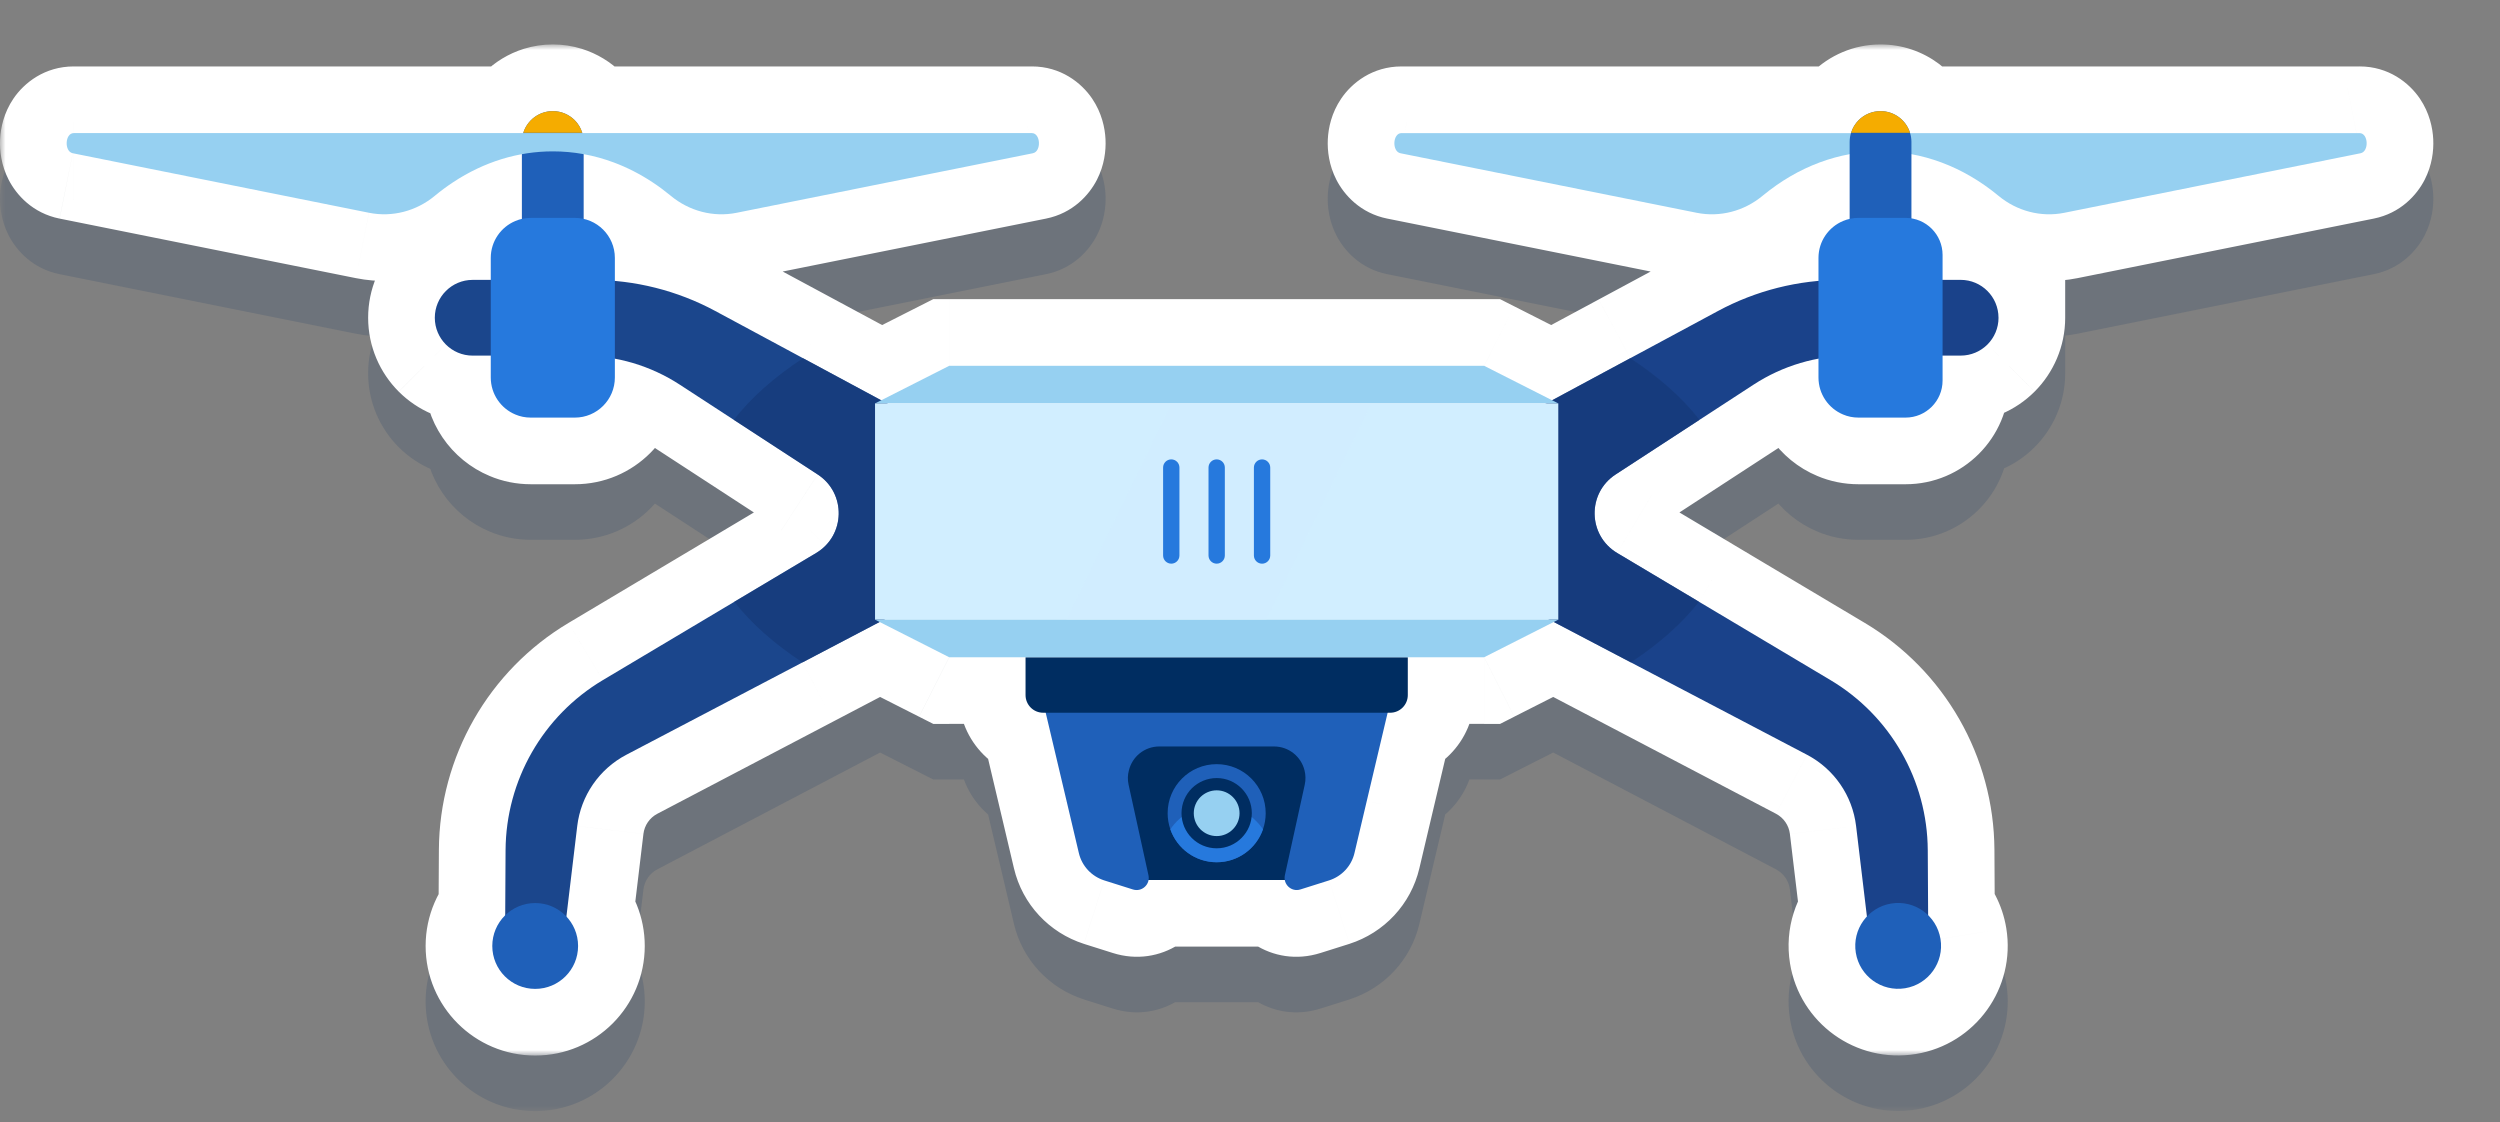 <svg fill="none" height="101" viewBox="0 0 225 101" width="225" xmlns="http://www.w3.org/2000/svg" xmlns:xlink="http://www.w3.org/1999/xlink"><rect x="0" y="0" width="225" height="101" fill="#808080" stroke="none"/><mask id="a" fill="#000" height="91" maskUnits="userSpaceOnUse" width="220" x="-0" y="9"><path d="m-0 9h220v91h-220z" fill="#fff"/><path clip-rule="evenodd" d="m52.53 18.874v5.824c1.608.361 2.808 1.797 2.808 3.515v2.066c3.156.28 6.23 1.198 9.032 2.706l7.904 4.253.001.001.001-.001v-.001l7.034 3.785 6.117-3.1h48.145l6.117 3.1 7.034-3.785 7.904-4.253c2.804-1.509 5.879-2.427 9.036-2.707v-2.064c0-1.498.914-2.784 2.218-3.326.187-.08.383-.144.587-.19v-5.822c-2.749.5-5.414 1.747-7.827 3.738l-.011.009c-.005.004-.009.007-.013.01-1.65 1.364-3.812 1.94-5.911 1.518l-26.663-5.359c-.785-.158-.704-1.813.089-1.813h40.455l.008-.025c.132-.433.372-.83.685-1.143.505-.499 1.203-.812 1.966-.812 1.25 0 2.308.824 2.657 1.955l.008.025h40.451c.793 0 .874 1.655.088 1.813l-26.662 5.359c-2.099.422-4.261-.155-5.911-1.518l-.013-.011c-.004-.003-.007-.006-.011-.009-2.412-1.99-5.076-3.236-7.824-3.737v5.776c1.589.254 2.803 1.631 2.803 3.292v2.242h1.627c1.881 0 3.407 1.526 3.407 3.408l.001.001c0 .942-.382 1.793-.997 2.41-.617.616-1.468.998-2.409.998h-1.629v2.246c0 1.841-1.492 3.334-3.332 3.334h-4.237c-.493 0-.961-.096-1.382-.277-1.305-.541-2.218-1.834-2.218-3.332v-1.697c-2.074.387-4.061 1.179-5.844 2.341l-4.863 3.167-7.549 4.917c-1.328.865-1.952 2.291-1.887 3.687.063 1.319.742 2.612 2.027 3.378v.001l7.367 4.39-.001 0.0.001 0 11.836 7.053c5.396 3.216 8.714 9.023 8.749 15.305l.032 5.848c.572.557.976 1.296 1.114 2.145.342 2.106-1.088 4.09-3.192 4.432-2.105.342-4.088-1.088-4.43-3.194-.2-1.232.207-2.422 1-3.266l-.975-8.139c-.327-2.737-1.981-5.136-4.42-6.415l-15.852-8.312-6.94-3.638-6.264 3.175h-6.871v3.406c0 .877-.711 1.588-1.588 1.588h-.226l-1.874 7.925-1.11 4.701c-.274 1.169-1.142 2.096-2.284 2.462l-2.584.816c-.659.209-1.296-.233-1.406-.852h-12.256c-.108.62-.749 1.061-1.408.852l-2.584-.816c-1.142-.366-2.01-1.293-2.284-2.462l-1.109-4.701-1.874-7.925h-.227c-.876 0-1.587-.711-1.587-1.588v-3.406h-6.872l-6.263-3.175-6.941 3.639-15.852 8.312c-2.439 1.279-4.093 3.679-4.42 6.415l-.975 8.143c.652.692 1.052 1.624 1.052 2.65 0 2.133-1.728 3.863-3.861 3.863s-3.861-1.729-3.861-3.863c0-1.082.445-2.06 1.161-2.761l.032-5.857c.035-6.283 3.354-12.089 8.749-15.305l11.836-7.053.001-.001-0-0 7.366-4.39c.319-.19.601-.413.845-.66 1.78-1.805 1.565-4.927-.705-6.406l-7.549-4.917-4.863-3.167c-1.783-1.161-3.769-1.953-5.842-2.34v1.696c0 1.991-1.611 3.609-3.601 3.609h-3.967c-.493 0-.962-.096-1.383-.277-1.305-.541-2.218-1.834-2.218-3.332v-1.97h-1.631c-.941 0-1.792-.382-2.409-.998-.616-.617-.997-1.468-.997-2.41 0-1.882 1.525-3.408 3.406-3.408h1.631v-1.974c0-1.498.914-2.784 2.218-3.326.186-.08.38-.143.582-.188v-5.823c-2.139.39-4.226 1.232-6.184 2.524-.557.367-1.104.771-1.638 1.212-.006.006-.012.01-.018.015l-.007.005c-1.65 1.364-3.812 1.94-5.911 1.518l-26.663-5.358c-.786-.158-.704-1.813.089-1.813h40.45l.008-.025c.273-.87.963-1.559 1.833-1.83.261-.081.537-.125.824-.125.288 0 .566.044.827.125.435.136.823.375 1.139.687.313.313.553.71.685 1.143l.008.025h40.455c.794 0 .875 1.655.089 1.813l-26.662 5.358c-2.098.422-4.261-.154-5.911-1.518-.008-.006-.017-.013-.024-.02-.535-.44-1.081-.845-1.639-1.212-1.122-.74-2.286-1.333-3.478-1.778-.891-.333-1.797-.582-2.712-.748z" fill="#000" fill-rule="evenodd"/></mask><mask id="b" fill="#000" height="91" maskUnits="userSpaceOnUse" width="220" x="-0" y="4"><path d="m-0 4h220v91h-220z" fill="#fff"/><path clip-rule="evenodd" d="m52.53 13.874v5.824c1.608.361 2.808 1.797 2.808 3.515v2.066c3.156.28 6.23 1.198 9.032 2.706l7.904 4.253.001.001.001-.001v-.001l7.034 3.785 6.117-3.1h48.145l6.117 3.1 7.034-3.785 7.904-4.253c2.804-1.509 5.879-2.427 9.036-2.707v-2.064c0-1.498.914-2.784 2.218-3.326.187-.08.383-.144.587-.19v-5.822c-2.749.5-5.414 1.747-7.827 3.738l-.011.009c-.005.004-.009.007-.013.01-1.65 1.364-3.812 1.94-5.911 1.518l-26.663-5.359c-.785-.158-.704-1.813.089-1.813h40.455l.008-.025c.132-.433.372-.83.685-1.143.505-.499 1.203-.812 1.966-.812 1.25 0 2.308.824 2.657 1.955l.008.025h40.451c.793 0 .874 1.655.088 1.813l-26.662 5.359c-2.099.422-4.261-.155-5.911-1.518l-.013-.011c-.004-.003-.007-.006-.011-.009-2.412-1.99-5.076-3.236-7.824-3.737v5.776c1.589.254 2.803 1.631 2.803 3.292v2.242h1.627c1.881 0 3.407 1.526 3.407 3.408l.001.001c0 .942-.382 1.793-.997 2.41-.617.616-1.468.998-2.409.998h-1.629v2.246c0 1.841-1.492 3.334-3.332 3.334h-4.237c-.493 0-.961-.096-1.382-.277-1.305-.541-2.218-1.834-2.218-3.332v-1.697c-2.074.387-4.061 1.179-5.844 2.341l-4.863 3.167-7.549 4.917c-1.328.865-1.952 2.291-1.887 3.687.063 1.319.742 2.612 2.027 3.378v.001l7.367 4.39-.001 0.0.001 0 11.836 7.053c5.396 3.216 8.714 9.023 8.749 15.305l.032 5.848c.572.557.976 1.296 1.114 2.145.342 2.106-1.088 4.09-3.192 4.432-2.105.342-4.088-1.088-4.43-3.194-.2-1.232.207-2.422 1-3.266l-.975-8.139c-.327-2.737-1.981-5.136-4.42-6.415l-15.852-8.312-6.94-3.638-6.264 3.175h-6.871v3.406c0 .877-.711 1.588-1.588 1.588h-.226l-1.874 7.925-1.11 4.701c-.274 1.169-1.142 2.096-2.284 2.462l-2.584.816c-.659.209-1.296-.233-1.406-.852h-12.256c-.108.62-.749 1.061-1.408.852l-2.584-.816c-1.142-.366-2.01-1.293-2.284-2.462l-1.109-4.701-1.874-7.925h-.227c-.876 0-1.587-.711-1.587-1.588v-3.406h-6.872l-6.263-3.175-6.941 3.639-15.852 8.312c-2.439 1.279-4.093 3.679-4.42 6.415l-.975 8.143c.652.692 1.052 1.624 1.052 2.65 0 2.133-1.728 3.863-3.861 3.863s-3.861-1.729-3.861-3.863c0-1.082.445-2.06 1.161-2.761l.032-5.857c.035-6.283 3.354-12.089 8.749-15.305l11.836-7.053.001-.001-0-0 7.366-4.39c.319-.19.601-.413.845-.66 1.78-1.805 1.565-4.927-.705-6.406l-7.549-4.917-4.863-3.167c-1.783-1.161-3.769-1.953-5.842-2.34v1.696c0 1.991-1.611 3.609-3.601 3.609h-3.967c-.493 0-.962-.096-1.383-.277-1.305-.541-2.218-1.834-2.218-3.332v-1.97h-1.631c-.941 0-1.792-.382-2.409-.998-.616-.617-.997-1.468-.997-2.41 0-1.882 1.525-3.408 3.406-3.408h1.631v-1.974c0-1.498.914-2.784 2.218-3.326.186-.08.38-.143.582-.188v-5.823c-2.139.39-4.226 1.232-6.184 2.524-.557.367-1.104.771-1.638 1.212-.006.006-.012.01-.018.015l-.007.005c-1.65 1.364-3.812 1.94-5.911 1.518l-26.663-5.358c-.786-.158-.704-1.813.089-1.813h40.45l.008-.025c.273-.87.963-1.559 1.833-1.83.261-.081.537-.125.824-.125.288 0 .566.044.827.125.435.136.823.375 1.139.687.313.313.553.71.685 1.143l.008.025h40.455c.794 0 .875 1.655.089 1.813l-26.662 5.358c-2.098.422-4.261-.154-5.911-1.518-.008-.006-.017-.013-.024-.02-.535-.44-1.081-.845-1.639-1.212-1.122-.74-2.286-1.333-3.478-1.778-.891-.333-1.797-.582-2.712-.748z" fill="#000" fill-rule="evenodd"/></mask><path clip-rule="evenodd" d="m52.53 18.874v5.824c1.608.361 2.808 1.797 2.808 3.515v2.066c3.156.28 6.23 1.198 9.032 2.706l7.904 4.253.001.001.001-.001v-.001l7.034 3.785 6.117-3.1h48.145l6.117 3.1 7.034-3.785 7.904-4.253c2.804-1.509 5.879-2.427 9.036-2.707v-2.064c0-1.498.914-2.784 2.218-3.326.187-.08.383-.144.587-.19v-5.822c-2.749.5-5.414 1.747-7.827 3.738l-.011.009c-.005.004-.009.007-.013.01-1.65 1.364-3.812 1.94-5.911 1.518l-26.663-5.359c-.785-.158-.704-1.813.089-1.813h40.455l.008-.025c.132-.433.372-.83.685-1.143.505-.499 1.203-.812 1.966-.812 1.25 0 2.308.824 2.657 1.955l.008.025h40.451c.793 0 .874 1.655.088 1.813l-26.662 5.359c-2.099.422-4.261-.155-5.911-1.518l-.013-.011c-.004-.003-.007-.006-.011-.009-2.412-1.99-5.076-3.236-7.824-3.737v5.776c1.589.254 2.803 1.631 2.803 3.292v2.242h1.627c1.881 0 3.407 1.526 3.407 3.408l.001.001c0 .942-.382 1.793-.997 2.41-.617.616-1.468.998-2.409.998h-1.629v2.246c0 1.841-1.492 3.334-3.332 3.334h-4.237c-.493 0-.961-.096-1.382-.277-1.305-.541-2.218-1.834-2.218-3.332v-1.697c-2.074.387-4.061 1.179-5.844 2.341l-4.863 3.167-7.549 4.917c-1.328.865-1.952 2.291-1.887 3.687.063 1.319.742 2.612 2.027 3.378v.001l7.367 4.39-.001 0.0.001 0 11.836 7.053c5.396 3.216 8.714 9.023 8.749 15.305l.032 5.848c.572.557.976 1.296 1.114 2.145.342 2.106-1.088 4.09-3.192 4.432-2.105.342-4.088-1.088-4.43-3.194-.2-1.232.207-2.422 1-3.266l-.975-8.139c-.327-2.737-1.981-5.136-4.42-6.415l-15.852-8.312-6.94-3.638-6.264 3.175h-6.871v3.406c0 .877-.711 1.588-1.588 1.588h-.226l-1.874 7.925-1.11 4.701c-.274 1.169-1.142 2.096-2.284 2.462l-2.584.816c-.659.209-1.296-.233-1.406-.852h-12.256c-.108.62-.749 1.061-1.408.852l-2.584-.816c-1.142-.366-2.01-1.293-2.284-2.462l-1.109-4.701-1.874-7.925h-.227c-.876 0-1.587-.711-1.587-1.588v-3.406h-6.872l-6.263-3.175-6.941 3.639-15.852 8.312c-2.439 1.279-4.093 3.679-4.42 6.415l-.975 8.143c.652.692 1.052 1.624 1.052 2.65 0 2.133-1.728 3.863-3.861 3.863s-3.861-1.729-3.861-3.863c0-1.082.445-2.06 1.161-2.761l.032-5.857c.035-6.283 3.354-12.089 8.749-15.305l11.836-7.053.001-.001-0-0 7.366-4.39c.319-.19.601-.413.845-.66 1.78-1.805 1.565-4.927-.705-6.406l-7.549-4.917-4.863-3.167c-1.783-1.161-3.769-1.953-5.842-2.34v1.696c0 1.991-1.611 3.609-3.601 3.609h-3.967c-.493 0-.962-.096-1.383-.277-1.305-.541-2.218-1.834-2.218-3.332v-1.97h-1.631c-.941 0-1.792-.382-2.409-.998-.616-.617-.997-1.468-.997-2.41 0-1.882 1.525-3.408 3.406-3.408h1.631v-1.974c0-1.498.914-2.784 2.218-3.326.186-.08.38-.143.582-.188v-5.823c-2.139.39-4.226 1.232-6.184 2.524-.557.367-1.104.771-1.638 1.212-.006.006-.012.01-.018.015l-.007.005c-1.65 1.364-3.812 1.94-5.911 1.518l-26.663-5.358c-.786-.158-.704-1.813.089-1.813h40.45l.008-.025c.273-.87.963-1.559 1.833-1.83.261-.081.537-.125.824-.125.288 0 .566.044.827.125.435.136.823.375 1.139.687.313.313.553.71.685 1.143l.008.025h40.455c.794 0 .875 1.655.089 1.813l-26.662 5.358c-2.098.422-4.261-.154-5.911-1.518-.008-.006-.017-.013-.024-.02-.535-.44-1.081-.845-1.639-1.212-1.122-.74-2.286-1.333-3.478-1.778-.891-.333-1.797-.582-2.712-.748z" fill="#002d61" fill-opacity=".15" fill-rule="evenodd"/><path d="m52.53 24.699h-6v4.803l4.686 1.052zm0-5.824 1.073-5.903-7.073-1.286v7.189zm2.808 11.406h-6v5.491l5.469.485zm9.032 2.706-2.844 5.283.001.001zm7.904 4.253 2.848-5.281-.005-.003zm.001.001-2.848 5.281 3.14 1.694 2.988-1.95zm.001-.001 3.28 5.024 2.72-1.776v-3.249zm0-.001 2.843-5.284-8.843-4.759v10.043zm7.034 3.785-2.843 5.284 2.76 1.485 2.796-1.417zm6.117-3.1v-6h-1.434l-1.279.648zm48.145 0 2.713-5.352-1.279-.648h-1.434zm6.117 3.1-2.713 5.352 2.796 1.417 2.76-1.485zm7.034-3.785-2.843-5.284-.001 0zm7.904-4.253 2.843 5.284v-0zm9.036-2.707.529 5.977 5.471-.485v-5.492zm2.218-5.391 2.301 5.541.031-.013.03-.013zm.587-.19 1.317 5.854 4.683-1.053v-4.801zm0-5.822h6v-7.19l-7.073 1.287zm-7.827 3.738-3.818-4.628-.017.014-.017.014zm-.011.009 3.852 4.6v-0zm-.013.01-3.534-4.849-.148.108-.141.117zm-5.911 1.518 1.183-5.882-.001-0zm-26.663-5.359 1.183-5.882-.002-0zm40.544-1.813v6h4.386l1.331-4.179zm.008-.025 5.717 1.821.01-.033.01-.033zm.685-1.143-4.218-4.267-.013.013-.013.013zm4.623 1.143-5.733 1.77.009.027.008.027zm.008.025-5.716 1.824 1.333 4.176h4.383zm40.539 1.813-1.179-5.883-.003.001zm-26.662 5.359-1.183-5.882v0zm-5.911-1.518-3.848 4.603.013.011.012.011zm-.013-.011 3.848-4.603-.007-.007-.008-.007zm-.011-.009-3.818 4.628.138.114.146.106zm-7.824-3.737 1.075-5.903-7.075-1.288v7.191zm0 5.776h-6v5.118l5.054.807zm2.803 5.534h-6v6h6zm5.034 3.408h-6v3.704l3.311 1.66zm.001.001h6v-3.704l-3.311-1.66zm-.997 2.41 4.241 4.244.005-.005zm-4.038.998v-6h-6v6zm-8.951 5.303 2.362-5.516-.032-.014-.032-.013zm-2.218-5.029h6v-7.224l-7.102 1.326zm-5.844 2.341 3.274 5.028v-0zm-4.863 3.167-3.275-5.028v0zm-7.549 4.917-3.275-5.028-.001.001zm-1.887 3.687-5.993.282v.002zm2.027 3.378h6v-3.409l-2.928-1.745zm0 .001h-6v3.409l2.929 1.745zm7.367 4.39 4.728 3.694 4.19-5.364-5.847-3.485zm-.001 0-4.728-3.694-4.178 5.348 5.819 3.491zm.001 0-3.087 5.145.007.005.008.005zm11.836 7.053 3.072-5.154-.001-0zm8.749 15.305 6-.033v-0zm.032 5.848-6 .033.014 2.51 1.797 1.752zm1.114 2.145 5.922-.961zm-3.192 4.432-.962-5.923zm-4.43-3.194-5.922.961zm1-3.266 4.373 4.108 1.917-2.041-.333-2.78zm-.975-8.139-5.957.712v.001zm-4.42-6.415-2.786 5.314v0zm-15.852-8.312 2.786-5.314v-0zm-6.94-3.638 2.786-5.314-2.739-1.436-2.759 1.398zm-6.264 3.175v6h1.434l1.279-.648zm-6.871 0v-6h-6v6zm-1.814 4.994v-6h-4.747l-1.092 4.619zm-1.874 7.925-5.839-1.381-.001.003zm-1.11 4.701-5.839-1.378-.002.008zm-2.284 2.462 1.807 5.722.012-.004.012-.004zm-2.584.816-1.807-5.722-.007.002zm-1.406-.852 5.908-1.047-.878-4.953h-5.03zm-12.256 0v-6h-5.045l-.866 4.97zm-1.408.852 1.814-5.719-.007-.002zm-2.584-.816-1.831 5.714.012.004.012.004zm-2.284-2.462 5.841-1.37-.002-.008zm-1.109-4.701 5.84-1.378-.001-.003zm-1.874-7.925 5.839-1.381-1.092-4.619h-4.747zm-1.814-4.994h6v-6h-6zm-6.872 0-2.712 5.352 1.279.648h1.434zm-6.263-3.175 2.712-5.352-2.759-1.398-2.74 1.436zm-6.941 3.639-2.786-5.314-.001 0zm-15.852 8.312 2.786 5.314h0zm-4.42 6.415 5.957.713 0-.001zm-.975 8.143-5.957-.713-.334 2.787 1.926 2.042zm-5.508-.111 4.197 4.288 1.789-1.751.014-2.504zm.032-5.857-6-.033v0zm8.749-15.305-3.071-5.154-.001 0zm11.836-7.053-3.071-5.154-0.0 0zm.001-.001 3.071 5.154 5.864-3.494-4.217-5.367zm-0-0-3.072-5.154-5.863 3.494 4.217 5.367zm7.366-4.39 3.072 5.154.002-.001zm.845-.66 4.271 4.214.001-.001zm-.705-6.406-3.275 5.028 0.0 0zm-7.549-4.917 3.275-5.028h-0zm-4.863-3.167 3.275-5.028-.001-.001zm-5.842-2.34 1.103-5.898-7.103-1.328v7.226zm-8.951 5.028 2.362-5.516-.032-.014-.032-.013zm-2.218-5.302h6v-6h-6zm-4.04-.998-4.246 4.239.005.005zm4.04-5.818v6h6v-6zm2.218-5.301 2.302 5.541.03-.013.03-.013zm.582-.188 1.325 5.852 4.675-1.059v-4.793zm0-5.823h6v-7.193l-7.077 1.29zm-6.184 2.524 3.303 5.009.002-.001zm-1.638 1.212-3.821-4.626-.221.182-.203.203zm-.018.015-3.732-4.698-.012.01-.012.01zm-.007.005-3.756-4.679-.033.027-.033.027zm-5.911 1.518 1.183-5.882-.001-0zm-26.663-5.358-1.185 5.882.003.001zm40.539-1.813v6h4.386l1.331-4.179zm.008-.025 5.717 1.821.004-.013.004-.013zm1.833-1.83-1.785-5.728zm1.651 0-1.786 5.728zm1.139.687 4.244-4.242-.013-.013-.013-.013zm.685 1.143 5.764-1.667-.013-.045-.014-.045zm0 0-5.764 1.667.023.08.025.079zm.008.025-5.715 1.826 1.333 4.174h4.382zm40.544 1.813-1.181-5.883-.002 0zm-26.662 5.358-1.182-5.882-.001 0zm-5.911-1.518 3.823-4.624-.143-.118-.15-.109zm-.024-.02 4.244-4.242-.206-.206-.225-.185zm-1.639-1.212-3.305 5.008.006.004zm-3.478-1.778-2.098 5.621.004.002zm3.288 5.076v-5.824h-12v5.824zm2.808 3.515c0-4.582-3.202-8.406-7.494-9.37l-2.628 11.709c-1.076-.241-1.878-1.194-1.878-2.339zm0 2.066v-2.066h-12v2.066zm5.876-2.577c-3.521-1.895-7.383-3.048-11.346-3.4l-1.061 11.953c2.348.208 4.635.891 6.719 2.013zm7.903 4.252-7.904-4.253-5.686 10.567 7.904 4.253zm.006.003-.001-0-5.697 10.562.001.001zm-6.127.256-.001 0 6.559 10.049.001-.001zm-2.72 5.024v.001h12v-.001zm15.877-1.498-7.034-3.785-5.687 10.567 7.034 3.785zm.561-3.169-6.117 3.1 5.425 10.704 6.117-3.1zm50.858-.648h-48.145v12h48.145zm8.829 3.748-6.116-3.1-5.425 10.704 6.116 3.1zm1.478-3.717-7.034 3.785 5.687 10.567 7.034-3.785zm7.905-4.253-7.904 4.253 5.686 10.567 7.904-4.253zm11.349-3.4c-3.965.351-7.828 1.504-11.35 3.4l5.687 10.567c2.086-1.122 4.373-1.805 6.722-2.013zm-5.47 3.912v2.064h12v-2.064zm5.916-8.867c-3.472 1.442-5.916 4.868-5.916 8.867h12c0 1.003-.617 1.856-1.481 2.215zm1.573-.502c-.556.125-1.103.301-1.634.528l4.725 11.031c-.156.067-.31.116-.458.149zm-4.684.032v5.822h12v-5.822zm1.991 8.366c1.678-1.384 3.412-2.159 5.083-2.463l-2.147-11.806c-3.828.696-7.425 2.416-10.572 5.012zm.023-.019.011-.009-7.704-9.2-.012.01zm-.332.259c.168-.122.293-.227.332-.259l-7.705-9.2c.031-.025.147-.123.306-.239zm-10.627 2.551c3.938.792 7.926-.304 10.916-2.776l-7.645-9.25c-.31.256-.646.313-.905.261zm-26.662-5.359 26.663 5.359 2.364-11.765-26.662-5.359zm1.271-13.695c-2.614 0-4.465 1.477-5.426 2.896-.87 1.283-1.153 2.635-1.203 3.659-.051 1.039.108 2.344.766 3.635.697 1.367 2.162 3.019 4.594 3.507l2.361-11.765c2.039.409 3.219 1.795 3.736 2.807.477.936.558 1.797.529 2.403-.029.59-.193 1.518-.849 2.486-.747 1.103-2.291 2.373-4.508 2.373zm40.455 0h-40.455v12h40.455zm-5.709 4.154-.008.025 11.434 3.642.008-.025zm2.158-3.563c-1.004 1.004-1.758 2.254-2.179 3.63l11.475 3.509c-.155.509-.43.966-.808 1.345zm6.21-2.571c-2.427 0-4.617.996-6.184 2.545l8.436 8.534c-.556.55-1.351.921-2.252.921zm8.39 6.184c-1.106-3.582-4.443-6.184-8.39-6.184v12c-1.447 0-2.668-.954-3.076-2.275zm-.009-.029-.008-.025-11.432 3.649.008.025zm34.735-4.176h-40.451v12h40.451zm1.268 13.696c2.429-.487 3.895-2.137 4.594-3.505.659-1.291.818-2.597.767-3.637-.05-1.024-.334-2.377-1.204-3.661-.963-1.419-2.814-2.894-5.425-2.894v12c-2.215 0-3.758-1.267-4.507-2.371-.657-.969-.821-1.897-.85-2.488-.029-.607.053-1.469.531-2.405.517-1.013 1.698-2.397 3.735-2.805zm-26.66 5.358 26.663-5.359-2.365-11.765-26.663 5.359zm-10.916-2.776c2.991 2.471 6.978 3.568 10.917 2.776l-2.366-11.764c-.259.052-.596-.005-.906-.261zm-.038-.032.013.011 7.696-9.207-.013-.011zm.303.236c-.142-.103-.247-.19-.287-.223l7.665-9.233c-.048-.04-.161-.132-.31-.241zm-5.365-2.683c1.67.304 3.403 1.079 5.081 2.462l7.636-9.257c-3.146-2.595-6.742-4.315-10.567-5.011zm7.075-.127v-5.776h-12v5.776zm2.803 3.292c0-4.654-3.4-8.505-7.857-9.217l-1.892 11.85c-1.279-.204-2.251-1.301-2.251-2.633zm0 2.242v-2.242h-12v2.242zm-4.373-6h-1.627v12h1.627zm9.407 9.408c0-5.193-4.209-9.408-9.407-9.408v12c-1.435 0-2.593-1.163-2.593-2.592zm-3.31-5.363-.002-.001-5.377 10.728.001.001zm.56 12.013c1.691-1.694 2.751-4.052 2.751-6.649h-12c0-.714.297-1.368.756-1.829zm-6.655 2.759c2.599 0 4.957-1.062 6.65-2.754l-8.482-8.488c.46-.46 1.115-.758 1.832-.758zm-1.629 0h1.629v-12h-1.629zm6-3.754v-2.246h-12v2.246zm-9.332 9.334c5.157 0 9.332-4.182 9.332-9.334h-12c0-1.47 1.191-2.666 2.668-2.666zm-4.237 0h4.237v-12h-4.237zm-3.744-.761c1.194.512 2.469.761 3.744.761v-12c.289 0 .627.057.98.208zm-5.856-8.848c0 3.984 2.429 7.428 5.92 8.875l4.596-11.085c.88.365 1.484 1.222 1.484 2.21zm0-1.697v1.697h12v-1.697zm3.43 7.368c1.121-.73 2.369-1.227 3.671-1.47l-2.203-11.796c-2.844.531-5.57 1.618-8.017 3.212zm-4.862 3.167 4.862-3.167-6.549-10.055-4.863 3.167zm-7.55 4.917 7.55-4.917-6.55-10.055-7.549 4.917zm.833-1.622c.027.574-.248 1.241-.832 1.621l-6.551-10.054c-3.238 2.11-4.762 5.629-4.604 8.996zm-.895-1.494c.56.334.868.94.894 1.492l-11.986.568c.151 3.191 1.817 6.382 4.949 8.248zm2.928 5.155v-.001h-12v.001zm4.438-.764-7.366-4.39-6.143 10.308 7.366 4.39zm1.656 8.848.001-.001-9.457-7.388v.001zm-1.64-8.838-.001-0-6.174 10.29.001 0zm11.82 7.044-11.836-7.053-6.143 10.309 11.837 7.053zm11.678 20.426c-.047-8.383-4.474-16.133-11.677-20.426l-6.144 10.308c3.589 2.139 5.798 6.002 5.821 10.184zm.032 5.848-.032-5.848-12 .066.032 5.848zm1.036 1.217c-.35-2.159-1.386-4.055-2.847-5.48l-8.378 8.591c-.317-.309-.545-.728-.62-1.19zm-8.152 11.315c5.377-.873 9.024-5.941 8.152-11.315l-11.845 1.922c-.188-1.162.6-2.262 1.769-2.452zm-11.314-8.155c.872 5.374 5.935 9.028 11.314 8.155l-1.924-11.845c1.169-.19 2.266.605 2.455 1.768zm2.548-8.335c-2.013 2.144-3.059 5.187-2.548 8.335l11.845-1.922c.111.684-.122 1.347-.55 1.802zm-2.558-3.318.974 8.139 11.915-1.426-.974-8.139zm-1.249-1.815c.688.361 1.156 1.039 1.249 1.814l11.915-1.424c-.562-4.699-3.401-8.82-7.592-11.017zm-15.853-8.313 15.853 8.312 5.572-10.627-15.852-8.312zm-6.939-3.638 6.94 3.638 5.572-10.628-6.94-3.638zm-.765 3.212 6.264-3.174-5.425-10.704-6.264 3.175zm-9.584.648h6.871v-12h-6.871zm6-2.594v-3.406h-12v3.406zm-7.588 7.588c4.196 0 7.588-3.402 7.588-7.588h-12c0-2.432 1.971-4.412 4.412-4.412zm-.226 0h.226v-12h-.226zm3.965 3.306 1.874-7.925-11.678-2.762-1.874 7.925zm-1.109 4.699 1.109-4.701-11.679-2.756-1.109 4.701zm-6.293 6.798c3.116-.999 5.532-3.551 6.295-6.806l-11.683-2.74c.214-.916.894-1.616 1.726-1.882zm-2.609.824 2.585-.816-3.613-11.443-2.585.816zm-9.12-5.527c.699 3.942 4.775 6.905 9.127 5.524l-3.627-11.439c3.035-.963 5.837 1.118 6.316 3.82zm-6.348 4.953h12.256v-12h-12.256zm-3.222.572c4.328 1.372 8.438-1.557 9.133-5.542l-11.822-2.06c.478-2.745 3.307-4.792 6.317-3.837zm-2.577-.814 2.585.816 3.613-11.443-2.585-.816zm-6.319-6.814c.763 3.254 3.179 5.807 6.295 6.806l3.662-11.428c.832.267 1.511.966 1.726 1.882zm-1.107-4.693 1.109 4.701 11.679-2.756-1.109-4.701zm-1.874-7.922 1.874 7.925 11.678-2.762-1.874-7.925zm5.612 4.619h.227v-12h-.227zm-7.587-7.588c0 4.19 3.396 7.588 7.587 7.588v-12c2.438 0 4.413 1.977 4.413 4.412zm0-3.406v3.406h12v-3.406zm-.872 6h6.872v-12h-6.872zm-8.976-3.823 6.263 3.175 5.425-10.704-6.263-3.175zm-1.442 3.601 6.941-3.639-5.572-10.628-6.941 3.639zm-15.852 8.312 15.852-8.312-5.573-10.628-15.852 8.312zm-1.249 1.814c.093-.775.561-1.453 1.249-1.814l-5.572-10.628c-4.19 2.197-7.03 6.318-7.592 11.017zm-.975 8.144.975-8.143-11.915-1.426-.975 8.143zm1.095 1.937c0-2.616-1.026-5.005-2.687-6.766l-8.731 8.232c-.356-.378-.583-.902-.583-1.466zm-9.861 9.863c5.449 0 9.861-4.419 9.861-9.863h-12c0-1.178.955-2.137 2.139-2.137zm-9.861-9.863c0 5.444 4.412 9.863 9.861 9.863v-12c1.184 0 2.139.96 2.139 2.137zm2.965-7.05c-1.823 1.784-2.965 4.289-2.965 7.05h12c0 .597-.253 1.145-.642 1.527zm-1.771-1.602-.032 5.857 12.0.066.032-5.857zm11.677-20.426c-7.202 4.292-11.63 12.042-11.677 20.426l12.0.067c.023-4.182 2.233-8.046 5.821-10.184zm11.837-7.053-11.836 7.053 6.143 10.309 11.836-7.053zm.001-.001-.001.001 6.142 10.309.001-.001zm-1.647 8.861 0.0 0 9.436-7.414-0-0zm9.012-13.251-7.366 4.39 6.143 10.308 7.366-4.39zm-.354.28c.114-.116.235-.208.352-.278l6.147 10.306c.756-.451 1.44-.989 2.042-1.599zm.292 2.836c-1.03-.671-1.077-2.04-.293-2.835l8.544 8.426c4.344-4.405 3.868-12.019-1.702-15.647zm-7.55-4.918 7.549 4.917 6.549-10.055-7.549-4.917zm-4.862-3.167 4.863 3.167 6.549-10.055-4.863-3.167zm-3.67-1.47c1.301.243 2.549.741 3.67 1.471l6.548-10.056c-2.445-1.592-5.17-2.679-8.013-3.21zm7.103-4.202v-1.696h-12v1.696zm-9.601 9.609c5.32 0 9.601-4.32 9.601-9.609h-12c0-1.306 1.06-2.391 2.399-2.391zm-3.967 0h3.967v-12h-3.967zm-3.745-.761c1.195.512 2.47.761 3.745.761v-12c.289 0 .627.057.979.208zm-5.856-8.848c0 3.984 2.43 7.428 5.92 8.875l4.596-11.085c.881.365 1.484 1.223 1.484 2.21zm0-1.97v1.97h12v-1.97zm4.369 6h1.631v-12h-1.631zm-6.65-2.754c1.693 1.692 4.051 2.754 6.65 2.754v-12c.717 0 1.372.298 1.832.758zm-2.756-6.654c0 2.598 1.06 4.955 2.751 6.649l8.493-8.478c.46.46.756 1.115.756 1.829zm9.406-9.408c-5.198 0-9.406 4.215-9.406 9.408h12c0 1.429-1.158 2.592-2.594 2.592zm1.631 0h-1.631v12h1.631zm-6 4.026v1.974h12v-1.974zm5.916-8.867c-3.472 1.442-5.916 4.868-5.916 8.867h12c0 1.003-.616 1.856-1.48 2.215zm1.559-.499c-.551.125-1.093.299-1.619.525l4.724 11.031c-.155.066-.307.115-.454.148zm-4.675.028v5.823h12v-5.823zm3.12 7.532c1.315-.868 2.65-1.391 3.956-1.629l-2.153-11.805c-2.971.542-5.812 1.703-8.412 3.419zm-1.122.831c.37-.305.744-.581 1.12-.829l-6.605-10.019c-.739.487-1.458 1.019-2.156 1.595zm-.107.087c0-0.0.005-.004.011-.009.006-.005.016-.013.028-.022.023-.019.061-.049.106-.087.09-.076.228-.196.385-.354l-8.489-8.482c.152-.152.284-.268.368-.338.075-.063.141-.115.127-.104zm.018-.014.006-.005-7.512-9.357-.007.005zm-10.85 2.722c3.938.792 7.926-.304 10.916-2.776l-7.645-9.25c-.31.256-.647.313-.905.261zm-26.663-5.358 26.663 5.358 2.364-11.765-26.663-5.358zm1.271-13.695c-2.61 0-4.461 1.472-5.424 2.891-.871 1.283-1.156 2.636-1.206 3.66-.051 1.04.108 2.346.766 3.638.698 1.368 2.162 3.017 4.589 3.506l2.37-11.764c2.034.41 3.214 1.792 3.731 2.806.478.936.559 1.799.529 2.406-.029.591-.194 1.52-.851 2.488-.749 1.103-2.292 2.369-4.505 2.369zm40.45 0h-40.45v12h40.45zm-5.709 4.154-.008.025 11.434 3.642.008-.025zm5.765-5.737c-2.75.857-4.912 3.015-5.774 5.763l11.45 3.59c-.316 1.008-1.099 1.789-2.107 2.104zm2.609-.397c-.901 0-1.779.138-2.609.397l3.57 11.457c-.309.096-.633.147-.96.147zm2.613.397c-.831-.259-1.71-.397-2.613-.397v12c-.325 0-.65-.05-.959-.147zm3.571 2.148c-.973-.962-2.188-1.717-3.571-2.148l-3.572 11.456c-.513-.16-.951-.436-1.293-.774zm2.204 3.652c-.42-1.37-1.173-2.62-2.179-3.627l-8.487 8.483c-.38-.381-.653-.837-.808-1.342zm.027.091-11.528 3.333v0zm-.04-.134-.008-.025-11.431 3.652.008.025zm34.739-4.174h-40.455v12h40.455zm1.27 13.696c2.431-.488 3.896-2.139 4.593-3.506.658-1.29.818-2.596.767-3.636-.05-1.024-.334-2.377-1.205-3.662-.964-1.421-2.815-2.893-5.425-2.893v12c-2.212 0-3.756-1.265-4.506-2.37-.657-.969-.821-1.898-.85-2.489-.03-.607.052-1.468.53-2.404.516-1.012 1.697-2.397 3.735-2.806zm-26.66 5.358 26.662-5.358-2.364-11.765-26.662 5.358zm-10.916-2.777c2.99 2.473 6.979 3.569 10.917 2.777l-2.366-11.764c-.259.052-.596-.005-.904-.26zm-.445-.403c.283.283.546.491.737.63l7.062-9.702c.175.127.421.322.689.589zm-.694-.442c.37.243.745.52 1.124.833l7.628-9.264c-.689-.568-1.407-1.1-2.153-1.592zm-2.273-1.166c.75.28 1.51.663 2.267 1.163l6.61-10.015c-1.486-.981-3.056-1.784-4.689-2.393zm-1.691-.468c.562.102 1.125.257 1.687.466l4.197-11.242c-1.22-.455-2.469-.8-3.738-1.03z" fill="#002d61" fill-opacity=".15" mask="url(#a)"/><path clip-rule="evenodd" d="m52.53 13.874v5.824c1.608.361 2.808 1.797 2.808 3.515v2.066c3.156.28 6.23 1.198 9.032 2.706l7.904 4.253.001.001.001-.001v-.001l7.034 3.785 6.117-3.1h48.145l6.117 3.1 7.034-3.785 7.904-4.253c2.804-1.509 5.879-2.427 9.036-2.707v-2.064c0-1.498.914-2.784 2.218-3.326.187-.08.383-.144.587-.19v-5.822c-2.749.5-5.414 1.747-7.827 3.738l-.011.009c-.005.004-.009.007-.013.01-1.65 1.364-3.812 1.94-5.911 1.518l-26.663-5.359c-.785-.158-.704-1.813.089-1.813h40.455l.008-.025c.132-.433.372-.83.685-1.143.505-.499 1.203-.812 1.966-.812 1.25 0 2.308.824 2.657 1.955l.008.025h40.451c.793 0 .874 1.655.088 1.813l-26.662 5.359c-2.099.422-4.261-.155-5.911-1.518l-.013-.011c-.004-.003-.007-.006-.011-.009-2.412-1.99-5.076-3.236-7.824-3.737v5.776c1.589.254 2.803 1.631 2.803 3.292v2.242h1.627c1.881 0 3.407 1.526 3.407 3.408l.001.001c0 .942-.382 1.793-.997 2.41-.617.616-1.468.998-2.409.998h-1.629v2.246c0 1.841-1.492 3.334-3.332 3.334h-4.237c-.493 0-.961-.096-1.382-.277-1.305-.541-2.218-1.834-2.218-3.332v-1.697c-2.074.387-4.061 1.179-5.844 2.341l-4.863 3.167-7.549 4.917c-1.328.865-1.952 2.291-1.887 3.687.063 1.319.742 2.612 2.027 3.378v.001l7.367 4.39-.001 0.0.001 0 11.836 7.053c5.396 3.216 8.714 9.023 8.749 15.305l.032 5.848c.572.557.976 1.296 1.114 2.145.342 2.106-1.088 4.09-3.192 4.432-2.105.342-4.088-1.088-4.43-3.194-.2-1.232.207-2.422 1-3.266l-.975-8.139c-.327-2.737-1.981-5.136-4.42-6.415l-15.852-8.312-6.94-3.638-6.264 3.175h-6.871v3.406c0 .877-.711 1.588-1.588 1.588h-.226l-1.874 7.925-1.11 4.701c-.274 1.169-1.142 2.096-2.284 2.462l-2.584.816c-.659.209-1.296-.233-1.406-.852h-12.256c-.108.62-.749 1.061-1.408.852l-2.584-.816c-1.142-.366-2.01-1.293-2.284-2.462l-1.109-4.701-1.874-7.925h-.227c-.876 0-1.587-.711-1.587-1.588v-3.406h-6.872l-6.263-3.175-6.941 3.639-15.852 8.312c-2.439 1.279-4.093 3.679-4.42 6.415l-.975 8.143c.652.692 1.052 1.624 1.052 2.65 0 2.133-1.728 3.863-3.861 3.863s-3.861-1.729-3.861-3.863c0-1.082.445-2.06 1.161-2.761l.032-5.857c.035-6.283 3.354-12.089 8.749-15.305l11.836-7.053.001-.001-0-0 7.366-4.39c.319-.19.601-.413.845-.66 1.78-1.805 1.565-4.927-.705-6.406l-7.549-4.917-4.863-3.167c-1.783-1.161-3.769-1.953-5.842-2.34v1.696c0 1.991-1.611 3.609-3.601 3.609h-3.967c-.493 0-.962-.096-1.383-.277-1.305-.541-2.218-1.834-2.218-3.332v-1.97h-1.631c-.941 0-1.792-.382-2.409-.998-.616-.617-.997-1.468-.997-2.41 0-1.882 1.525-3.408 3.406-3.408h1.631v-1.974c0-1.498.914-2.784 2.218-3.326.186-.08.38-.143.582-.188v-5.823c-2.139.39-4.226 1.232-6.184 2.524-.557.367-1.104.771-1.638 1.212-.006.006-.012.01-.018.015l-.007.005c-1.65 1.364-3.812 1.94-5.911 1.518l-26.663-5.358c-.786-.158-.704-1.813.089-1.813h40.45l.008-.025c.273-.87.963-1.559 1.833-1.83.261-.081.537-.125.824-.125.288 0 .566.044.827.125.435.136.823.375 1.139.687.313.313.553.71.685 1.143l.008.025h40.455c.794 0 .875 1.655.089 1.813l-26.662 5.358c-2.098.422-4.261-.154-5.911-1.518-.008-.006-.017-.013-.024-.02-.535-.44-1.081-.845-1.639-1.212-1.122-.74-2.286-1.333-3.478-1.778-.891-.333-1.797-.582-2.712-.748z" fill="#fff" fill-rule="evenodd"/><path d="m52.53 19.699h-6v4.803l4.686 1.052zm0-5.824 1.073-5.903-7.073-1.286v7.189zm2.808 11.406h-6v5.491l5.469.485zm9.032 2.706-2.844 5.283.001.001zm7.904 4.253 2.848-5.281-.005-.003zm.001.001-2.848 5.281 3.14 1.694 2.988-1.95zm.001-.001 3.28 5.024 2.72-1.776v-3.249zm0-.001 2.843-5.284-8.843-4.759v10.043zm7.034 3.785-2.843 5.284 2.76 1.485 2.796-1.417zm6.117-3.1v-6h-1.434l-1.279.648zm48.145 0 2.713-5.352-1.279-.648h-1.434zm6.117 3.1-2.713 5.352 2.796 1.417 2.76-1.485zm7.034-3.785-2.843-5.284-.001 0zm7.904-4.253 2.843 5.284v-0zm9.036-2.707.529 5.977 5.471-.485v-5.492zm2.218-5.391 2.301 5.541.031-.013.03-.013zm.587-.19 1.317 5.854 4.683-1.053v-4.801zm0-5.822h6v-7.19l-7.073 1.287zm-7.827 3.738-3.818-4.628-.017.014-.017.014zm-.011.009 3.852 4.6v-0zm-.013.01-3.534-4.849-.148.108-.141.117zm-5.911 1.518 1.183-5.882-.001-0zm-26.663-5.359 1.183-5.882-.002-0zm40.544-1.813v6h4.386l1.331-4.179zm.008-.025 5.717 1.821.01-.033.01-.033zm.685-1.143-4.218-4.267-.013.013-.013.013zm4.623 1.143-5.733 1.77.009.027.008.027zm.008.025-5.716 1.824 1.333 4.176h4.383zm40.539 1.813-1.179-5.883-.003.001zm-26.662 5.359-1.183-5.882v0zm-5.911-1.518-3.848 4.603.013.011.012.011zm-.013-.011 3.848-4.603-.007-.007-.008-.007zm-.011-.009-3.818 4.628.138.114.146.106zm-7.824-3.737 1.075-5.903-7.075-1.289v7.191zm0 5.776h-6v5.118l5.054.807zm2.803 5.534h-6v6h6zm5.034 3.408h-6v3.704l3.311 1.66zm.001.001h6v-3.704l-3.311-1.66zm-.997 2.41 4.241 4.244.005-.005zm-4.038.998v-6h-6v6zm-8.951 5.303 2.362-5.516-.032-.014-.032-.013zm-2.218-5.029h6v-7.224l-7.102 1.326zm-5.844 2.341 3.274 5.028v-0zm-4.863 3.167-3.275-5.028v0zm-7.549 4.917-3.275-5.028-.001.001zm-1.887 3.687-5.993.282v.002zm2.027 3.378h6v-3.409l-2.928-1.745zm0 .001h-6v3.409l2.929 1.745zm7.367 4.39 4.728 3.694 4.19-5.364-5.847-3.485zm-.001 0-4.728-3.694-4.178 5.348 5.819 3.491zm.001 0-3.087 5.145.007.005.008.005zm11.836 7.053 3.072-5.154-.001-0zm8.749 15.305 6-.033v-0zm.032 5.848-6 .033.014 2.51 1.797 1.752zm1.114 2.145 5.922-.961zm-3.192 4.432-.962-5.923zm-4.43-3.194-5.922.961zm1-3.266 4.373 4.108 1.917-2.041-.333-2.78zm-.975-8.139-5.957.712v.001zm-4.42-6.415-2.786 5.314v0zm-15.852-8.312 2.786-5.314v-0zm-6.94-3.638 2.786-5.314-2.739-1.436-2.759 1.398zm-6.264 3.175v6h1.434l1.279-.648zm-6.871 0v-6h-6v6zm-1.814 4.994v-6h-4.747l-1.092 4.619zm-1.874 7.925-5.839-1.381-.001.003zm-1.11 4.701-5.839-1.378-.002.008zm-2.284 2.462 1.807 5.722.012-.004.012-.004zm-2.584.816-1.807-5.722-.007.002zm-1.406-.852 5.908-1.047-.878-4.953h-5.03zm-12.256 0v-6h-5.045l-.866 4.97zm-1.408.852 1.814-5.719-.007-.002zm-2.584-.816-1.831 5.714.012.004.012.004zm-2.284-2.462 5.841-1.37-.002-.008zm-1.109-4.701 5.84-1.378-.001-.003zm-1.874-7.925 5.839-1.381-1.092-4.619h-4.747zm-1.814-4.994h6v-6h-6zm-6.872 0-2.712 5.352 1.279.648h1.434zm-6.263-3.175 2.712-5.352-2.759-1.398-2.74 1.436zm-6.941 3.639-2.786-5.314-.001 0zm-15.852 8.312 2.786 5.314h0zm-4.42 6.415 5.957.713 0-.001zm-.975 8.143-5.957-.713-.334 2.787 1.926 2.042zm-5.508-.111 4.197 4.288 1.789-1.751.014-2.504zm.032-5.857-6-.033v0zm8.749-15.305-3.071-5.154-.001 0zm11.836-7.053-3.071-5.154-0.0 0zm.001-.001 3.071 5.154 5.864-3.494-4.217-5.367zm-0-0-3.072-5.154-5.863 3.494 4.217 5.367zm7.366-4.39 3.072 5.154.002-.001zm.845-.66 4.271 4.214.001-.001zm-.705-6.406-3.275 5.028 0.0 0zm-7.549-4.917 3.275-5.028h-0zm-4.863-3.167 3.275-5.028-.001-.001zm-5.842-2.34 1.103-5.898-7.103-1.328v7.226zm-8.951 5.028 2.362-5.516-.032-.014-.032-.013zm-2.218-5.302h6v-6h-6zm-4.04-.998-4.246 4.239.005.005zm4.04-5.818v6h6v-6zm2.218-5.301 2.302 5.541.03-.013.03-.013zm.582-.188 1.325 5.852 4.675-1.059v-4.793zm0-5.823h6v-7.193l-7.077 1.291zm-6.184 2.524 3.303 5.009.002-.001zm-1.638 1.212-3.821-4.626-.221.182-.203.203zm-.018.015-3.732-4.698-.012.01-.012.01zm-.007.005-3.756-4.679-.033.027-.033.027zm-5.911 1.518 1.183-5.882-.001-0zm-26.663-5.358-1.185 5.882.003.001zm40.539-1.813v6h4.386l1.331-4.179zm.008-.025 5.717 1.821.004-.013.004-.013zm1.833-1.83-1.785-5.728zm1.651 0-1.786 5.728zm1.139.687 4.244-4.242-.013-.013-.013-.013zm.685 1.143 5.764-1.667-.013-.045-.014-.045zm0 0-5.764 1.667.023.08.025.079zm.008.025-5.715 1.826 1.333 4.174h4.382zm40.544 1.813-1.181-5.883-.002 0zm-26.662 5.358-1.182-5.882-.001 0zm-5.911-1.518 3.823-4.624-.143-.118-.15-.109zm-.024-.02 4.244-4.242-.206-.206-.225-.185zm-1.639-1.212-3.305 5.008.006.004zm-3.478-1.778-2.098 5.621.004.002zm3.288 5.076v-5.824h-12v5.824zm2.808 3.515c0-4.582-3.202-8.406-7.494-9.37l-2.628 11.709c-1.076-.241-1.878-1.194-1.878-2.339zm0 2.066v-2.066h-12v2.066zm5.876-2.577c-3.521-1.895-7.383-3.048-11.346-3.4l-1.061 11.953c2.348.208 4.635.891 6.719 2.013zm7.903 4.252-7.904-4.253-5.686 10.567 7.904 4.253zm.006.003-.001-0-5.697 10.562.001.001zm-6.127.256-.001 0 6.559 10.049.001-.001zm-2.72 5.024v.001h12v-.001zm15.877-1.498-7.034-3.785-5.687 10.567 7.034 3.785zm.561-3.169-6.117 3.1 5.425 10.704 6.117-3.1zm50.858-.648h-48.145v12h48.145zm8.829 3.748-6.116-3.1-5.425 10.704 6.116 3.1zm1.478-3.717-7.034 3.785 5.687 10.567 7.034-3.785zm7.905-4.253-7.904 4.253 5.686 10.567 7.904-4.253zm11.349-3.4c-3.965.351-7.828 1.504-11.35 3.4l5.687 10.567c2.086-1.122 4.373-1.805 6.722-2.013zm-5.47 3.912v2.064h12v-2.064zm5.916-8.867c-3.472 1.442-5.916 4.868-5.916 8.867h12c0 1.003-.617 1.856-1.481 2.215zm1.573-.502c-.556.125-1.103.301-1.634.528l4.725 11.031c-.156.067-.31.116-.458.149zm-4.684.032v5.822h12v-5.822zm1.991 8.366c1.678-1.384 3.412-2.159 5.083-2.463l-2.147-11.806c-3.828.696-7.425 2.416-10.572 5.012zm.023-.019.011-.009-7.704-9.2-.012.01zm-.332.259c.168-.122.293-.227.332-.259l-7.705-9.2c.031-.025.147-.123.306-.239zm-10.627 2.551c3.938.792 7.926-.304 10.916-2.776l-7.645-9.25c-.31.256-.646.313-.905.261zm-26.662-5.359 26.663 5.359 2.364-11.765-26.662-5.359zm1.271-13.695c-2.614 0-4.465 1.477-5.426 2.896-.87 1.283-1.153 2.635-1.203 3.659-.051 1.039.108 2.344.766 3.635.697 1.367 2.162 3.019 4.594 3.507l2.361-11.765c2.039.409 3.219 1.795 3.736 2.807.477.936.558 1.797.529 2.403-.029.59-.193 1.518-.849 2.486-.747 1.103-2.291 2.373-4.508 2.373zm40.455 0h-40.455v12h40.455zm-5.709 4.154-.008.025 11.434 3.642.008-.025zm2.158-3.563c-1.004 1.004-1.758 2.254-2.179 3.63l11.475 3.509c-.155.509-.43.966-.808 1.345zm6.21-2.571c-2.427 0-4.617.996-6.184 2.545l8.436 8.534c-.556.55-1.351.921-2.252.921zm8.39 6.184c-1.106-3.582-4.443-6.184-8.39-6.184v12c-1.447 0-2.668-.954-3.076-2.275zm-.009-.029-.008-.025-11.432 3.649.008.025zm34.735-4.176h-40.451v12h40.451zm1.268 13.696c2.429-.487 3.895-2.137 4.594-3.505.659-1.291.818-2.597.767-3.637-.05-1.024-.334-2.377-1.204-3.661-.963-1.419-2.814-2.894-5.425-2.894v12c-2.215 0-3.758-1.267-4.507-2.371-.657-.969-.821-1.897-.85-2.488-.029-.607.053-1.469.531-2.405.517-1.013 1.698-2.397 3.735-2.805zm-26.66 5.358 26.663-5.359-2.365-11.765-26.663 5.359zm-10.916-2.776c2.991 2.471 6.978 3.568 10.917 2.776l-2.366-11.764c-.259.052-.596-.005-.906-.261zm-.038-.032.013.011 7.696-9.207-.013-.011zm.303.236c-.142-.103-.247-.19-.287-.223l7.665-9.233c-.048-.04-.161-.132-.31-.241zm-5.365-2.683c1.67.304 3.403 1.079 5.081 2.462l7.636-9.257c-3.146-2.595-6.742-4.315-10.567-5.011zm7.075-.127v-5.776h-12v5.776zm2.803 3.292c0-4.654-3.4-8.505-7.857-9.217l-1.892 11.85c-1.279-.204-2.251-1.301-2.251-2.633zm0 2.242v-2.242h-12v2.242zm-4.373-6h-1.627v12h1.627zm9.407 9.408c0-5.193-4.209-9.408-9.407-9.408v12c-1.435 0-2.593-1.163-2.593-2.592zm-3.31-5.363-.002-.001-5.377 10.728.001.001zm.56 12.013c1.691-1.694 2.751-4.052 2.751-6.649h-12c0-.714.297-1.368.756-1.829zm-6.655 2.759c2.599 0 4.957-1.062 6.65-2.754l-8.482-8.488c.46-.46 1.115-.758 1.832-.758zm-1.629 0h1.629v-12h-1.629zm6-3.754v-2.246h-12v2.246zm-9.332 9.334c5.157 0 9.332-4.182 9.332-9.334h-12c0-1.47 1.191-2.666 2.668-2.666zm-4.237 0h4.237v-12h-4.237zm-3.744-.761c1.194.512 2.469.761 3.744.761v-12c.289 0 .627.057.98.208zm-5.856-8.848c0 3.984 2.429 7.428 5.92 8.875l4.596-11.085c.88.365 1.484 1.222 1.484 2.21zm0-1.697v1.697h12v-1.697zm3.43 7.368c1.121-.73 2.369-1.227 3.671-1.47l-2.203-11.796c-2.844.531-5.57 1.618-8.017 3.212zm-4.862 3.167 4.862-3.167-6.549-10.055-4.863 3.167zm-7.55 4.917 7.55-4.917-6.55-10.055-7.549 4.917zm.833-1.622c.027.574-.248 1.241-.832 1.621l-6.551-10.054c-3.238 2.11-4.762 5.629-4.604 8.996zm-.895-1.494c.56.334.868.94.894 1.492l-11.986.568c.151 3.191 1.817 6.382 4.949 8.248zm2.928 5.155v-.001h-12v.001zm4.438-.764-7.366-4.39-6.143 10.308 7.366 4.39zm1.656 8.848.001-.001-9.457-7.388v.001zm-1.64-8.838-.001-0-6.174 10.29.001 0zm11.82 7.044-11.836-7.053-6.143 10.309 11.837 7.053zm11.678 20.426c-.047-8.383-4.474-16.133-11.677-20.426l-6.144 10.308c3.589 2.139 5.798 6.002 5.821 10.184zm.032 5.848-.032-5.848-12 .066.032 5.848zm1.036 1.217c-.35-2.159-1.386-4.055-2.847-5.48l-8.378 8.591c-.317-.309-.545-.728-.62-1.19zm-8.152 11.315c5.377-.873 9.024-5.941 8.152-11.315l-11.845 1.922c-.188-1.162.6-2.262 1.769-2.452zm-11.314-8.155c.872 5.374 5.935 9.029 11.314 8.155l-1.924-11.845c1.169-.19 2.266.605 2.455 1.768zm2.548-8.335c-2.013 2.144-3.059 5.187-2.548 8.335l11.845-1.922c.111.684-.122 1.347-.55 1.802zm-2.558-3.318.974 8.139 11.915-1.426-.974-8.139zm-1.249-1.815c.688.361 1.156 1.039 1.249 1.814l11.915-1.424c-.562-4.699-3.401-8.82-7.592-11.017zm-15.853-8.313 15.853 8.312 5.572-10.627-15.852-8.312zm-6.939-3.638 6.94 3.638 5.572-10.628-6.94-3.638zm-.765 3.212 6.264-3.174-5.425-10.704-6.264 3.175zm-9.584.648h6.871v-12h-6.871zm6-2.594v-3.406h-12v3.406zm-7.588 7.588c4.196 0 7.588-3.402 7.588-7.588h-12c0-2.432 1.971-4.412 4.412-4.412zm-.226 0h.226v-12h-.226zm3.965 3.306 1.874-7.925-11.678-2.762-1.874 7.925zm-1.109 4.699 1.109-4.701-11.679-2.756-1.109 4.701zm-6.293 6.798c3.116-.999 5.532-3.551 6.295-6.806l-11.683-2.74c.214-.916.894-1.616 1.726-1.882zm-2.609.824 2.585-.816-3.613-11.443-2.585.816zm-9.12-5.527c.699 3.942 4.775 6.905 9.127 5.524l-3.627-11.439c3.035-.963 5.837 1.118 6.316 3.82zm-6.348 4.953h12.256v-12h-12.256zm-3.222.572c4.328 1.372 8.438-1.557 9.133-5.542l-11.822-2.06c.478-2.745 3.307-4.792 6.317-3.837zm-2.577-.814 2.585.816 3.613-11.443-2.585-.816zm-6.319-6.814c.763 3.254 3.179 5.807 6.295 6.806l3.662-11.428c.832.267 1.511.966 1.726 1.882zm-1.107-4.693 1.109 4.701 11.679-2.756-1.109-4.701zm-1.874-7.922 1.874 7.925 11.678-2.762-1.874-7.925zm5.612 4.619h.227v-12h-.227zm-7.587-7.588c0 4.19 3.396 7.588 7.587 7.588v-12c2.438 0 4.413 1.977 4.413 4.412zm0-3.406v3.406h12v-3.406zm-.872 6h6.872v-12h-6.872zm-8.976-3.823 6.263 3.175 5.425-10.704-6.263-3.175zm-1.442 3.601 6.941-3.639-5.572-10.628-6.941 3.639zm-15.852 8.312 15.852-8.312-5.573-10.628-15.852 8.312zm-1.249 1.814c.093-.775.561-1.453 1.249-1.814l-5.572-10.628c-4.19 2.197-7.03 6.318-7.592 11.017zm-.975 8.144.975-8.143-11.915-1.426-.975 8.143zm1.095 1.937c0-2.616-1.026-5.005-2.687-6.766l-8.731 8.232c-.356-.378-.583-.902-.583-1.466zm-9.861 9.863c5.449 0 9.861-4.419 9.861-9.863h-12c0-1.178.955-2.137 2.139-2.137zm-9.861-9.863c0 5.444 4.412 9.863 9.861 9.863v-12c1.184 0 2.139.96 2.139 2.137zm2.965-7.05c-1.823 1.784-2.965 4.289-2.965 7.05h12c0 .597-.253 1.145-.642 1.527zm-1.771-1.602-.032 5.857 12.0.066.032-5.857zm11.677-20.426c-7.202 4.292-11.63 12.042-11.677 20.426l12.0.067c.023-4.182 2.233-8.046 5.821-10.184zm11.837-7.053-11.836 7.053 6.143 10.309 11.836-7.053zm.001-.001-.001.001 6.142 10.309.001-.001zm-1.647 8.861 0.0 0 9.436-7.414-0-0zm9.012-13.251-7.366 4.39 6.143 10.308 7.366-4.39zm-.354.28c.114-.116.235-.208.352-.278l6.147 10.306c.756-.451 1.44-.989 2.042-1.599zm.292 2.836c-1.03-.671-1.077-2.04-.293-2.835l8.544 8.426c4.344-4.405 3.868-12.019-1.702-15.647zm-7.55-4.918 7.549 4.917 6.549-10.055-7.549-4.917zm-4.862-3.167 4.863 3.167 6.549-10.055-4.863-3.167zm-3.67-1.47c1.301.243 2.549.741 3.67 1.471l6.548-10.056c-2.445-1.592-5.17-2.679-8.013-3.21zm7.103-4.202v-1.696h-12v1.696zm-9.601 9.609c5.32 0 9.601-4.32 9.601-9.609h-12c0-1.306 1.06-2.391 2.399-2.391zm-3.967 0h3.967v-12h-3.967zm-3.745-.761c1.195.512 2.47.761 3.745.761v-12c.289 0 .627.057.979.208zm-5.856-8.848c0 3.984 2.43 7.428 5.92 8.875l4.596-11.085c.881.365 1.484 1.223 1.484 2.21zm0-1.97v1.97h12v-1.97zm4.369 6h1.631v-12h-1.631zm-6.65-2.754c1.693 1.692 4.051 2.754 6.65 2.754v-12c.717 0 1.372.298 1.832.758zm-2.756-6.654c0 2.598 1.06 4.955 2.751 6.649l8.493-8.478c.46.46.756 1.115.756 1.829zm9.406-9.408c-5.198 0-9.406 4.215-9.406 9.408h12c0 1.429-1.158 2.592-2.594 2.592zm1.631 0h-1.631v12h1.631zm-6 4.026v1.974h12v-1.974zm5.916-8.867c-3.472 1.442-5.916 4.868-5.916 8.867h12c0 1.003-.616 1.856-1.48 2.215zm1.559-.499c-.551.125-1.093.299-1.619.525l4.724 11.031c-.155.066-.307.115-.454.148zm-4.675.028v5.823h12v-5.823zm3.12 7.532c1.315-.868 2.65-1.391 3.956-1.629l-2.153-11.805c-2.971.542-5.812 1.703-8.412 3.419zm-1.122.831c.37-.305.744-.581 1.12-.829l-6.605-10.019c-.739.487-1.458 1.019-2.156 1.595zm-.107.087c0-0.0.005-.004.011-.009.006-.005.016-.013.028-.022.023-.019.061-.049.106-.087.09-.076.228-.196.385-.354l-8.489-8.482c.152-.152.284-.268.368-.338.075-.063.141-.115.127-.104zm.018-.014.006-.005-7.512-9.357-.007.005zm-10.85 2.722c3.938.792 7.926-.304 10.916-2.776l-7.645-9.25c-.31.256-.647.313-.905.261zm-26.663-5.358 26.663 5.358 2.364-11.765-26.663-5.358zm1.271-13.695c-2.61 0-4.461 1.472-5.424 2.891-.871 1.283-1.156 2.636-1.206 3.66-.051 1.04.108 2.346.766 3.638.698 1.368 2.162 3.017 4.589 3.506l2.37-11.764c2.034.41 3.214 1.792 3.731 2.806.478.936.559 1.799.529 2.406-.029.591-.194 1.52-.851 2.488-.749 1.103-2.292 2.369-4.505 2.369zm40.45 0h-40.45v12h40.45zm-5.709 4.154-.008.025 11.434 3.642.008-.025zm5.765-5.737c-2.75.857-4.912 3.015-5.774 5.763l11.45 3.59c-.316 1.008-1.099 1.789-2.107 2.104zm2.609-.397c-.901 0-1.779.138-2.609.397l3.57 11.457c-.309.096-.633.147-.96.147zm2.613.397c-.831-.259-1.71-.397-2.613-.397v12c-.325 0-.65-.05-.959-.147zm3.571 2.148c-.973-.962-2.188-1.717-3.571-2.148l-3.572 11.456c-.513-.16-.951-.436-1.293-.774zm2.204 3.652c-.42-1.37-1.173-2.62-2.179-3.627l-8.487 8.483c-.38-.381-.653-.837-.808-1.342zm.027.091-11.528 3.333v0zm-.04-.134-.008-.025-11.431 3.652.008.025zm34.739-4.174h-40.455v12h40.455zm1.27 13.696c2.431-.488 3.896-2.139 4.593-3.506.658-1.29.818-2.596.767-3.636-.05-1.024-.334-2.377-1.205-3.662-.964-1.421-2.815-2.893-5.425-2.893v12c-2.212 0-3.756-1.265-4.506-2.37-.657-.969-.821-1.898-.85-2.489-.03-.607.052-1.468.53-2.404.516-1.012 1.697-2.397 3.735-2.806zm-26.66 5.358 26.662-5.358-2.364-11.765-26.662 5.358zm-10.916-2.777c2.99 2.473 6.979 3.569 10.917 2.777l-2.366-11.764c-.259.052-.596-.005-.904-.26zm-.445-.403c.283.283.546.491.737.63l7.062-9.702c.175.127.421.322.689.589zm-.694-.442c.37.243.745.52 1.124.833l7.628-9.264c-.689-.568-1.407-1.1-2.153-1.592zm-2.273-1.166c.75.28 1.51.663 2.267 1.163l6.61-10.015c-1.486-.981-3.056-1.784-4.689-2.393zm-1.691-.468c.562.102 1.125.257 1.687.466l4.197-11.242c-1.22-.455-2.469-.8-3.738-1.03z" fill="#fff" mask="url(#b)"/><path d="m116.38 79.198h-14.634l-2.621-13.55h20.586z" fill="#002d61"/><path d="m125.062 63.407-2.049 8.665-1.11 4.701c-.274 1.169-1.142 2.096-2.284 2.462l-2.584.816c-.803.255-1.573-.457-1.397-1.28l1.788-8.143c.098-.451.085-.888-.02-1.299-.299-1.215-1.396-2.148-2.754-2.148h-10.305c-1.364 0-2.454.94-2.747 2.155-.111.405-.125.849-.026 1.293l1.788 8.143c.182.823-.594 1.534-1.397 1.28l-2.584-.816c-1.142-.366-2.01-1.293-2.284-2.462l-1.109-4.701-2.049-8.665h31.125z" fill="#1f60b9"/><path d="m125.113 64.146h-31.227c-.876 0-1.587-.711-1.587-1.588v-3.406h34.403v3.406c0 .877-.711 1.588-1.588 1.588z" fill="#002d61"/><path d="m87.369 40.361v11.315l-15.146 7.941-15.852 8.312c-2.439 1.279-4.093 3.679-4.42 6.415l-1.203 10.047c-.079.667-.403 1.252-.873 1.671s-1.09.67-1.762.67c-1.466 0-2.654-1.189-2.654-2.656l.042-7.557c.035-6.283 3.354-12.09 8.749-15.305l11.836-7.053 7.366-4.39c2.646-1.578 2.723-5.386.141-7.067l-7.55-4.917-4.862-3.167c-2.619-1.706-5.677-2.615-8.803-2.615h-9.839c-.941 0-1.792-.382-2.409-.998-.616-.617-.997-1.468-.997-2.41 0-1.882 1.525-3.408 3.406-3.408h10.727c3.876 0 7.692.961 11.106 2.798l7.904 4.253 15.093 8.122z" fill="#1b468c"/><path d="m52.53 12.779v7.747h-5.561v-7.747c0-.289.042-.565.127-.824.354-1.13 1.413-1.955 2.657-1.955.769 0 1.461.313 1.966.812.313.313.553.71.685 1.143.084.258.127.536.127.824z" fill="#1f60b9"/><path d="m92.957 13.793-26.662 5.358c-2.099.422-4.261-.155-5.911-1.518-.008-.006-.017-.013-.024-.021-.535-.44-1.081-.845-1.639-1.212-1.121-.74-2.286-1.333-3.478-1.778-1.784-.666-3.631-.999-5.489-.999-3.101 0-6.168.928-8.969 2.776-.557.367-1.104.771-1.638 1.212-.007.008-.016.014-.024.021-1.65 1.364-3.812 1.94-5.911 1.518l-26.663-5.358c-.786-.158-.704-1.813.089-1.813h86.229c.794 0 .875 1.656.089 1.813z" fill="#96d0f1"/><path d="m55.338 23.214v10.761c0 1.991-1.611 3.609-3.601 3.609h-3.967c-.493 0-.962-.096-1.383-.277-1.305-.541-2.218-1.834-2.218-3.332v-10.761c0-1.498.914-2.784 2.218-3.326.421-.18.89-.277 1.383-.277h3.967c1.99 0 3.601 1.612 3.601 3.603z" fill="#2679dd"/><path d="m179.867 28.596c0 .942-.382 1.793-.997 2.41-.617.616-1.468.998-2.409.998h-9.84c-3.125 0-6.183.908-8.802 2.615l-4.863 3.167-7.549 4.917c-2.582 1.682-2.506 5.489.14 7.067l7.367 4.39 11.836 7.053c5.396 3.216 8.714 9.022 8.749 15.305l.042 7.557c0 1.467-1.189 2.656-2.655 2.656-.671 0-1.291-.251-1.762-.67-.47-.418-.794-1.003-.873-1.671l-1.203-10.047c-.327-2.737-1.981-5.136-4.42-6.415l-15.852-8.312-15.146-7.94v-11.315l15.093-8.122 7.904-4.253c3.413-1.837 7.229-2.798 11.105-2.798h10.727c1.881 0 3.406 1.526 3.406 3.408z" fill="#1a428a"/><path d="m72.276 32.239 15.093 8.122v11.315l-15.146 7.94c-2.523-1.66-4.598-3.493-6.137-5.457l7.366-4.39c2.646-1.578 2.723-5.386.141-7.067l-7.549-4.917c1.553-1.998 3.662-3.863 6.232-5.546z" fill="#153775" opacity=".6"/><path d="m145.547 49.769 7.367 4.39c-1.54 1.964-3.614 3.797-6.138 5.457l-15.145-7.941v-11.315l15.092-8.122c2.571 1.684 4.68 3.548 6.233 5.546l-7.549 4.917c-2.582 1.682-2.506 5.489.14 7.067z" fill="#153775" opacity=".6"/><path d="m133.572 32.924h-48.145l-6.673 3.382h61.492z" fill="#96d0f1"/><path d="m78.754 36.306v9.732 9.732h61.492v-9.732-9.732z" fill="#d1eeff"/><path d="m85.427 59.152h48.145l6.674-3.382h-61.492z" fill="#96d0f1"/><path d="m126.132 11.98h86.23c.793 0 .874 1.656.088 1.813l-26.662 5.359c-2.099.422-4.261-.155-5.911-1.518-.008-.007-.016-.014-.024-.02-3.22-2.656-6.889-3.988-10.606-3.988-3.718 0-7.387 1.333-10.606 3.988-.008.007-.016.014-.024.02-1.65 1.364-3.813 1.94-5.911 1.518l-26.663-5.359c-.785-.158-.704-1.813.089-1.813z" fill="#96d0f1"/><path d="m172.029 12.779v7.747h-5.561v-7.747c0-.289.043-.565.127-.824.132-.433.372-.83.685-1.143.505-.499 1.203-.812 1.966-.812 1.25 0 2.308.824 2.657 1.955.084.258.127.536.127.824z" fill="#1f60b9"/><path d="m113.974 55.77h-18.006l9.451-19.464h18.006z" fill="#d1eeff" opacity=".43"/><g fill="#2679dd"><path d="m113.586 41.345c-.405 0-.735.329-.735.735v7.916c0 .405.329.735.735.735.405 0 .735-.329.735-.735v-7.916c0-.405-.329-.735-.735-.735z"/><path d="m108.766 42.079v7.916c0 .405.329.735.734.735.406 0 .735-.329.735-.735v-7.916c0-.405-.329-.735-.735-.735-.405 0-.734.329-.734.735z"/><path d="m104.679 42.079v7.916c0 .405.329.735.735.735.405 0 .735-.329.735-.735v-7.916c0-.405-.329-.735-.735-.735-.405 0-.735.329-.735.735z"/></g><path d="m113.912 73.188c0 .508-.086.997-.245 1.451-.599 1.725-2.239 2.963-4.167 2.963s-3.569-1.238-4.168-2.963c-.159-.455-.244-.943-.244-1.451 0-2.438 1.975-4.414 4.412-4.414s4.412 1.976 4.412 4.414z" fill="#1f60b9"/><path d="m113.667 74.639c-.599 1.725-2.239 2.963-4.167 2.963s-3.569-1.238-4.168-2.963c.904-1.337 2.433-2.216 4.168-2.216 1.734 0 3.264.879 4.167 2.216z" fill="#2679dd"/><path d="m112.664 73.186c0 .864-.347 1.643-.91 2.213-.57.586-1.372.949-2.251.949-1.749 0-3.167-1.412-3.167-3.162 0-.879.362-1.681.948-2.259.578-.555 1.356-.902 2.219-.902 1.742 0 3.161 1.419 3.161 3.162z" fill="#002d61"/><path d="m111.559 73.188c0 .562-.225 1.069-.592 1.441-.371.382-.893.618-1.465.618-1.139 0-2.062-.919-2.062-2.059 0-.572.235-1.094.617-1.471.376-.361.883-.587 1.445-.587 1.134 0 2.057.924 2.057 2.059z" fill="#96d0f1"/><path d="m51.719 10.812c.313.313.553.71.685 1.143h-5.309c.354-1.13 1.413-1.955 2.657-1.955.769 0 1.461.313 1.966.812z" fill="#f5ac00"/><path d="m174.832 22.945v11.305c0 1.841-1.492 3.334-3.332 3.334h-4.237c-.493 0-.961-.096-1.382-.277-1.305-.541-2.218-1.834-2.218-3.332v-10.761c0-1.498.914-2.784 2.218-3.326.421-.18.889-.277 1.382-.277h4.237c1.84 0 3.332 1.493 3.332 3.334z" fill="#2679dd"/><path d="m48.167 89c2.132 0 3.861-1.729 3.861-3.863s-1.728-3.863-3.861-3.863-3.861 1.729-3.861 3.863 1.728 3.863 3.861 3.863z" fill="#1f60b9"/><path d="m171.453 88.943c2.104-.342 3.534-2.326 3.192-4.432s-2.325-3.536-4.429-3.194c-2.105.342-3.534 2.326-3.193 4.432.342 2.106 2.325 3.536 4.43 3.194z" fill="#1f60b9"/><path d="m171.903 11.955h-5.308c.132-.433.372-.83.685-1.143.505-.499 1.203-.812 1.966-.812 1.25 0 2.308.824 2.657 1.955z" fill="#f5ac00"/></svg>